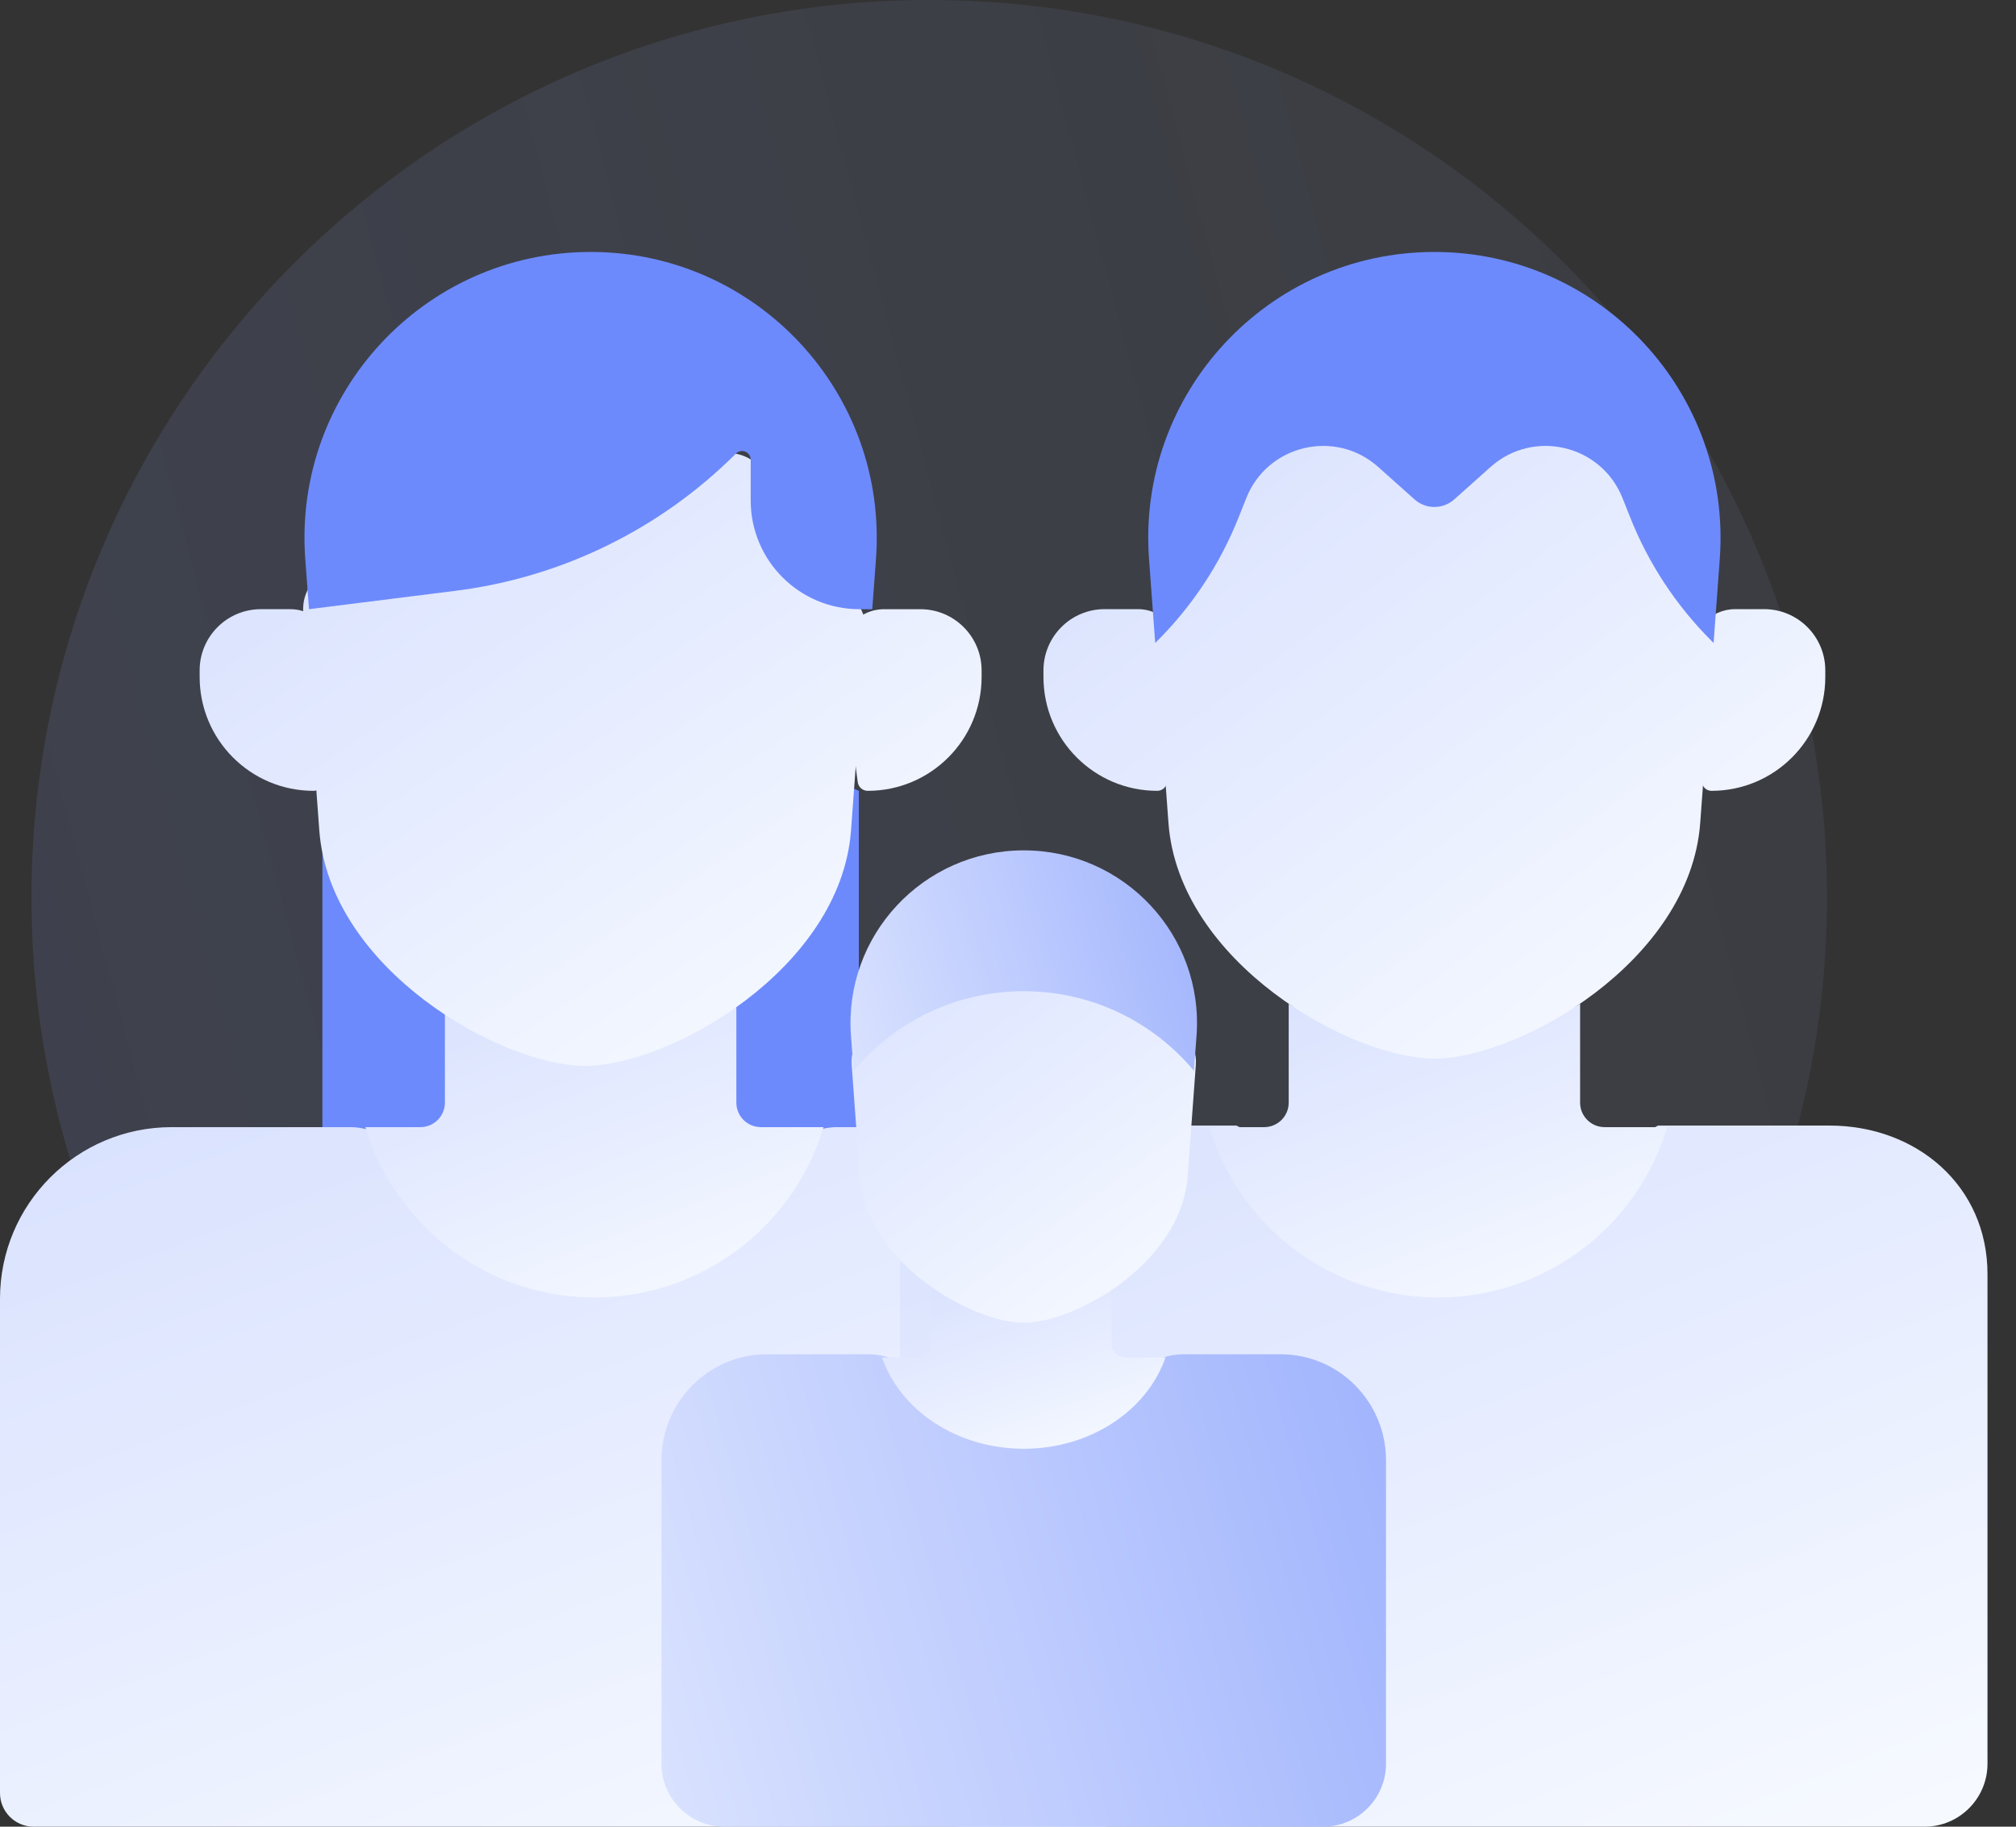 <?xml version="1.0" encoding="UTF-8"?> <svg xmlns="http://www.w3.org/2000/svg" width="64" height="58" viewBox="0 0 64 58" fill="none"><rect x="0" y="0" width="64" height="58" fill="#333333" stroke="none"/><path opacity="0.2" fill-rule="evenodd" clip-rule="evenodd" d="M29.5 57C45.24 57 58 44.24 58 28.5C58 12.76 45.24 0 29.5 0C13.76 0 1 12.76 1 28.5C1 44.24 13.76 57 29.5 57Z" fill="url(#paint0_linear)"></path><path d="M27.265 37.649H10.235V25.11L18.75 21.298L27.265 25.111V37.649Z" fill="#6D8AFC"></path><path d="M36.961 41.02C36.961 40.436 36.705 39.88 36.261 39.501L32.483 36.268C32.121 35.958 31.66 35.788 31.183 35.788H26.58C26.291 35.788 26.006 35.851 25.743 35.972L19.363 38.913C18.805 39.17 18.16 39.156 17.613 38.876L12.029 36.009C11.746 35.864 11.433 35.788 11.115 35.788H5.451C2.44 35.788 0 38.228 0 41.237V56.931C0 57.521 0.479 58 1.069 58H34.961C36.066 58 36.961 57.105 36.961 56V41.02Z" fill="url(#paint1_linear)"></path><path d="M18.872 41.196C22.305 41.196 25.206 38.916 26.143 35.788H24.155C23.725 35.788 23.376 35.44 23.376 35.009V31.868H14.124V35.009C14.124 35.44 13.775 35.788 13.345 35.788H11.6C12.538 38.916 15.438 41.196 18.872 41.196Z" fill="url(#paint2_linear)"></path><path d="M27.546 25.11C27.386 25.11 27.25 24.99 27.229 24.83L26.715 20.891C26.608 20.071 27.244 19.343 28.067 19.343H29.218C30.291 19.343 31.162 20.213 31.162 21.286V21.499C31.16 23.493 29.543 25.11 27.546 25.11Z" fill="url(#paint3_linear)"></path><path d="M9.954 25.11C10.112 25.11 10.245 24.987 10.257 24.828L10.574 20.82C10.637 20.023 10.01 19.342 9.214 19.342H8.282C7.208 19.342 6.338 20.212 6.338 21.285V21.497C6.34 23.493 7.957 25.11 9.954 25.11Z" fill="url(#paint4_linear)"></path><path d="M24.223 14.956C23.886 14.482 23.286 14.275 22.73 14.439L10.602 18.027C9.985 18.209 9.579 18.799 9.627 19.442C9.784 21.572 9.969 24.103 10.136 26.361C10.461 30.781 15.912 33.844 18.576 33.844C21.241 33.844 26.691 30.781 27.017 26.361C27.058 25.809 27.305 22.439 27.48 20.069C27.503 19.749 27.414 19.431 27.228 19.17L24.223 14.956Z" fill="url(#paint5_linear)"></path><path d="M23.364 14.401C23.537 14.228 23.832 14.351 23.832 14.594V15.893C23.832 17.798 25.377 19.343 27.283 19.343H27.691C27.743 18.642 27.785 18.068 27.809 17.747C28.195 12.484 24.029 8 18.75 8C13.471 8 9.303 12.484 9.691 17.747C9.7 17.866 9.8 19.22 9.809 19.343L14.451 18.76C17.824 18.339 20.96 16.804 23.364 14.401Z" fill="#6D8AFC"></path><path d="M58.076 35.738H52.639C52.639 35.738 46.788 38.752 45.946 38.752C45.103 38.752 39.251 35.738 39.251 35.738H33.588C30.818 35.738 28.571 37.653 28.571 40.456V56C28.571 57.104 29.467 58 30.571 58H61.095C62.2 58 63.095 57.104 63.095 56V40.456C63.095 37.653 60.847 35.738 58.076 35.738Z" fill="url(#paint6_linear)"></path><path d="M45.657 41.196C49.091 41.196 51.991 38.916 52.929 35.788H50.941C50.51 35.788 50.162 35.44 50.162 35.009V31.868C48.54 32.977 42.533 32.977 40.911 31.868V35.009C40.911 35.44 40.563 35.788 40.132 35.788H38.389C39.323 38.916 42.224 41.196 45.657 41.196Z" fill="url(#paint7_linear)"></path><path d="M54.332 25.11C54.173 25.11 54.042 24.987 54.03 24.828L53.726 20.815C53.666 20.02 54.292 19.341 55.086 19.341H56.002C57.076 19.341 57.946 20.211 57.946 21.285V21.497C57.946 23.493 56.329 25.11 54.332 25.11Z" fill="url(#paint8_linear)"></path><path d="M36.739 25.11C36.899 25.11 37.034 24.988 37.051 24.829L37.474 20.857C37.561 20.047 36.929 19.341 36.118 19.341H35.069C33.996 19.341 33.126 20.211 33.126 21.285V21.497C33.126 23.493 34.743 25.11 36.739 25.11Z" fill="url(#paint9_linear)"></path><path d="M54.323 20.34C53.517 19.534 51.682 15.704 50.727 13.643C50.395 12.928 49.536 12.631 48.84 12.997L46.168 14.401C45.772 14.609 45.3 14.609 44.904 14.401L42.231 12.997C41.535 12.631 40.676 12.928 40.344 13.643C39.389 15.704 37.555 19.534 36.748 20.34C36.701 20.387 36.676 20.453 36.681 20.52C36.813 22.302 36.97 24.44 37.094 26.13C37.419 30.55 42.87 33.613 45.534 33.613C48.199 33.613 53.65 30.55 53.975 26.13C54.068 24.852 54.238 22.556 54.388 20.518C54.392 20.452 54.369 20.388 54.323 20.34Z" fill="url(#paint10_linear)"></path><path d="M39.322 16.425L39.564 15.817C40.236 14.121 42.391 13.611 43.753 14.827L44.907 15.858C45.266 16.177 45.807 16.177 46.166 15.858L47.32 14.827C48.681 13.611 50.837 14.121 51.509 15.817L51.751 16.425C52.333 17.892 53.209 19.224 54.325 20.34L54.4 20.415C54.474 19.405 54.543 18.462 54.596 17.747C54.981 12.484 50.815 8 45.536 8C40.256 8 36.089 12.484 36.477 17.747C36.523 18.365 36.593 19.318 36.673 20.415L36.748 20.34C37.864 19.224 38.74 17.892 39.322 16.425Z" fill="#6D8AFC"></path><path d="M40.656 43H37.567C37.217 43 36.875 43.091 36.571 43.262C35.521 43.853 33.016 45.236 32.575 45.236C32.133 45.236 29.627 43.852 28.577 43.262C28.273 43.091 27.931 43 27.582 43H24.342C22.497 43 21 44.507 21 46.366V56C21 57.105 21.895 58 23 58H42C43.105 58 44 57.105 44 56V46.366C44 44.507 42.502 43 40.656 43Z" fill="url(#paint11_linear)"></path><path d="M32.5 46C34.626 46 36.42 44.778 37 43.101H35.77C35.503 43.101 35.288 42.913 35.288 42.683V41H29.562V42.683C29.562 42.914 29.346 43.101 29.079 43.101H28C28.579 44.777 30.375 46 32.5 46Z" fill="url(#paint12_linear)"></path><path d="M32.5 29C30.457 29 28.624 31.295 27.326 32.894C27.117 33.151 27.013 33.478 27.037 33.809C27.12 34.928 27.218 36.286 27.297 37.356C27.497 40.098 30.856 42 32.5 42C34.142 42 37.503 40.099 37.703 37.356C37.762 36.549 37.87 35.09 37.963 33.809C37.988 33.478 37.883 33.152 37.674 32.894C36.376 31.295 34.543 29 32.5 29Z" fill="url(#paint13_linear)"></path><path d="M32.5 27C29.304 27 26.78 29.709 27.015 32.89C27.036 33.165 27.064 33.55 27.098 34C28.381 32.46 30.319 31.472 32.5 31.472C34.681 31.472 36.618 32.46 37.903 34C37.934 33.582 37.961 33.2 37.985 32.89C38.22 29.709 35.696 27 32.5 27Z" fill="url(#paint14_linear)"></path><defs><linearGradient id="paint0_linear" x1="72.128" y1="39.446" x2="-60.75" y2="74.812" gradientUnits="userSpaceOnUse"><stop stop-color="#A6BFFE" stop-opacity="0.32"></stop><stop offset="1" stop-color="#6D8AFC"></stop></linearGradient><linearGradient id="paint1_linear" x1="36.579" y1="58" x2="-17.086" y2="-84.8" gradientUnits="userSpaceOnUse"><stop stop-color="#F7FAFF"></stop><stop offset="1" stop-color="#6D8AFC"></stop></linearGradient><linearGradient id="paint2_linear" x1="25.993" y1="41.196" x2="2.986" y2="-17.081" gradientUnits="userSpaceOnUse"><stop stop-color="#F7FAFF"></stop><stop offset="1" stop-color="#6D8AFC"></stop></linearGradient><linearGradient id="paint3_linear" x1="27.33" y1="33.844" x2="-38.533" y2="-63.874" gradientUnits="userSpaceOnUse"><stop stop-color="#F7FAFF"></stop><stop offset="1" stop-color="#6D8AFC"></stop></linearGradient><linearGradient id="paint4_linear" x1="27.33" y1="33.844" x2="-38.533" y2="-63.874" gradientUnits="userSpaceOnUse"><stop stop-color="#F7FAFF"></stop><stop offset="1" stop-color="#6D8AFC"></stop></linearGradient><linearGradient id="paint5_linear" x1="27.33" y1="33.844" x2="-38.533" y2="-63.874" gradientUnits="userSpaceOnUse"><stop stop-color="#F7FAFF"></stop><stop offset="1" stop-color="#6D8AFC"></stop></linearGradient><linearGradient id="paint6_linear" x1="62.738" y1="58" x2="6.087" y2="-82.49" gradientUnits="userSpaceOnUse"><stop stop-color="#F7FAFF"></stop><stop offset="1" stop-color="#6D8AFC"></stop></linearGradient><linearGradient id="paint7_linear" x1="52.779" y1="41.196" x2="29.769" y2="-17.078" gradientUnits="userSpaceOnUse"><stop stop-color="#F7FAFF"></stop><stop offset="1" stop-color="#6D8AFC"></stop></linearGradient><linearGradient id="paint8_linear" x1="54.212" y1="33.613" x2="-19.285" y2="-65.784" gradientUnits="userSpaceOnUse"><stop stop-color="#F7FAFF"></stop><stop offset="1" stop-color="#6D8AFC"></stop></linearGradient><linearGradient id="paint9_linear" x1="54.212" y1="33.613" x2="-19.285" y2="-65.784" gradientUnits="userSpaceOnUse"><stop stop-color="#F7FAFF"></stop><stop offset="1" stop-color="#6D8AFC"></stop></linearGradient><linearGradient id="paint10_linear" x1="54.212" y1="33.613" x2="-19.285" y2="-65.784" gradientUnits="userSpaceOnUse"><stop stop-color="#F7FAFF"></stop><stop offset="1" stop-color="#6D8AFC"></stop></linearGradient><linearGradient id="paint11_linear" x1="8.43" y1="64.311" x2="69.805" y2="46.748" gradientUnits="userSpaceOnUse"><stop stop-color="#F7FAFF"></stop><stop offset="1" stop-color="#6D8AFC"></stop></linearGradient><linearGradient id="paint12_linear" x1="36.907" y1="46" x2="25.854" y2="13.674" gradientUnits="userSpaceOnUse"><stop stop-color="#F7FAFF"></stop><stop offset="1" stop-color="#6D8AFC"></stop></linearGradient><linearGradient id="paint13_linear" x1="37.886" y1="42" x2="-6.769" y2="-19.393" gradientUnits="userSpaceOnUse"><stop stop-color="#F7FAFF"></stop><stop offset="1" stop-color="#6D8AFC"></stop></linearGradient><linearGradient id="paint14_linear" x1="20.988" y1="36.945" x2="50.23" y2="28.369" gradientUnits="userSpaceOnUse"><stop stop-color="#F7FAFF"></stop><stop offset="1" stop-color="#6D8AFC"></stop></linearGradient></defs></svg> 